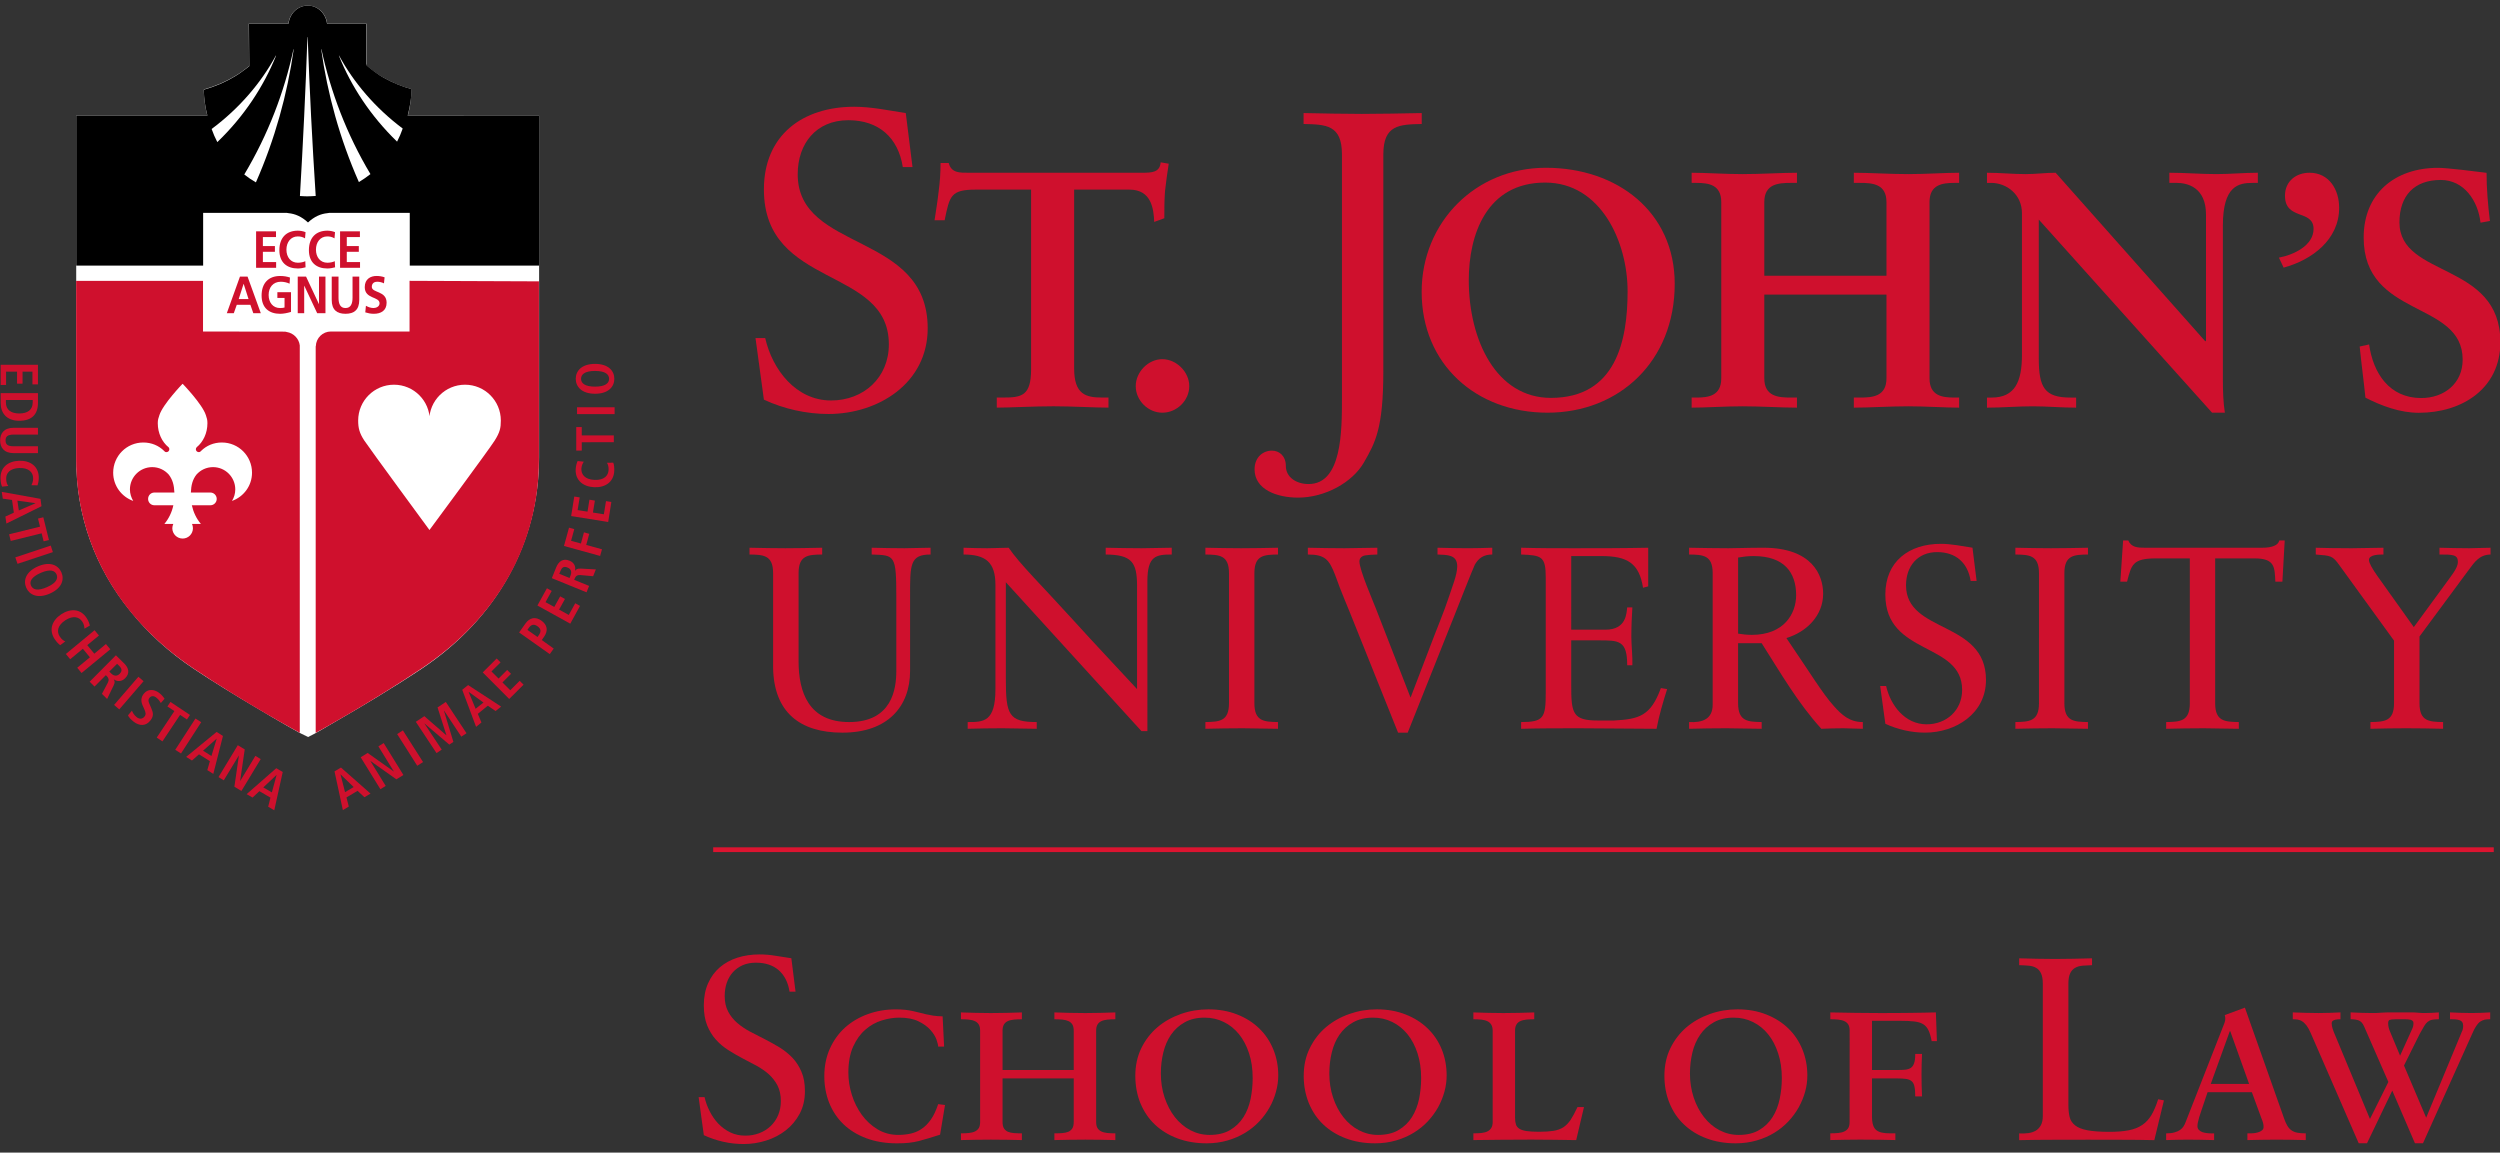 <?xml version="1.0" encoding="UTF-8" standalone="no"?>
<svg xmlns:rdf="http://www.w3.org/1999/02/22-rdf-syntax-ns#" xmlns="http://www.w3.org/2000/svg" height="161.4" width="350.08" version="1.1" xmlns:cc="http://creativecommons.org/ns#" xmlns:xlink="http://www.w3.org/1999/xlink" viewBox="0 0 280.068 129.121" xmlns:dc="http://purl.org/dc/elements/1.1/">
 <rect x="0" y="0" width="280.068" height="129.121" fill="#333333" stroke="none"/>
 <defs>
  <symbol id="c"></symbol>
  <symbol id="a"></symbol>
  <symbol id="f"></symbol>
  <symbol id="b"></symbol>
  <symbol id="e"></symbol>
  <symbol id="j"></symbol>
  <symbol id="i"></symbol>
  <symbol id="m"></symbol>
  <symbol id="n"></symbol>
  <symbol id="l"></symbol>
  <symbol id="h"></symbol>
  <symbol id="d"></symbol>
  <symbol id="g"></symbol>
  <symbol id="k"></symbol>
  <clipPath id="ac">
   <path d="m90 34.605h29v44.395h-29z"/>
  </clipPath>
  <clipPath id="r">
   <path d="m90 34.605h29v16.395h-29z"/>
  </clipPath>
  <clipPath>
   <path d="m86.324 56h2.676v2h-2.676z"/>
  </clipPath>
  <clipPath>
   <path d="m86.324 58h2.676v2h-2.676z"/>
  </clipPath>
  <clipPath>
   <path d="m86.324 60h2.676v2h-2.676z"/>
  </clipPath>
  <clipPath>
   <path d="m86.324 62h2.676v2h-2.676z"/>
  </clipPath>
  <clipPath>
   <path d="m86.324 63h2.676v3h-2.676z"/>
  </clipPath>
  <clipPath>
   <path d="m86.324 65h3.676v2h-3.676z"/>
  </clipPath>
  <clipPath id="o">
   <path d="m228 44h9.402v16h-9.4z"/>
  </clipPath>
  <clipPath id="ab">
   <path d="m128 91h7v12.395h-7z"/>
  </clipPath>
  <clipPath id="aa">
   <path d="m136 95h8v8.395h-8z"/>
  </clipPath>
  <clipPath id="z">
   <path d="m144 95h10v8.395h-10z"/>
  </clipPath>
  <clipPath id="y">
   <path d="m154 95h10v8.395h-10z"/>
  </clipPath>
  <clipPath id="x">
   <path d="m165 95h9v8.395h-9z"/>
  </clipPath>
  <clipPath id="w">
   <path d="m175 95h8v8.395h-8z"/>
  </clipPath>
  <clipPath id="v">
   <path d="m186 95h10v8.395h-10z"/>
  </clipPath>
  <clipPath id="u">
   <path d="m196 95h8v8.395h-8z"/>
  </clipPath>
  <clipPath id="t">
   <path d="m208 92h10v11.395h-10z"/>
  </clipPath>
  <clipPath id="s">
   <path d="m217 95h9v8.395h-9z"/>
  </clipPath>
  <clipPath id="q">
   <path d="m224 95h13v8.395h-13z"/>
  </clipPath>
  <clipPath id="p">
   <path d="m129 85h108.4v1h-108.4z"/>
  </clipPath>
 </defs>
 <g transform="translate(0 .619)">
  <g fill="#b50026">
   <g transform="translate(-94.684 35.398)">
    <use xlink:href="#c" height="792" width="612" y="442.73" x="174.275"/>
   </g>
   <g transform="translate(-94.684 35.398)">
    <use xlink:href="#c" height="792" width="612" y="442.73" x="200.444"/>
   </g>
   <g transform="translate(-94.684 35.398)">
    <use xlink:href="#c" height="792" width="612" y="442.73" x="228.923"/>
   </g>
   <g transform="translate(-94.684 35.398)">
    <use xlink:href="#c" height="792" width="612" y="442.73" x="253.437"/>
   </g>
   <g transform="translate(-94.684 35.398)">
    <use xlink:href="#c" height="792" width="612" y="442.73" x="309.307"/>
   </g>
   <g transform="translate(-94.684 35.398)">
    <use xlink:href="#c" height="792" width="612" y="442.73" x="335.475"/>
   </g>
   <g transform="translate(-94.684 35.398)">
    <use xlink:href="#c" height="792" width="612" y="442.73" x="363.954"/>
   </g>
   <g transform="translate(-94.684 35.398)">
    <use xlink:href="#c" height="792" width="612" y="442.73" x="413.321"/>
   </g>
   <g transform="translate(-94.684 35.398)">
    <use xlink:href="#c" height="792" width="612" y="442.73" x="465.927"/>
   </g>
   <g transform="translate(-94.684 35.398)">
    <use xlink:href="#c" height="792" width="612" y="442.73" x="537.153"/>
   </g>
   <g transform="translate(-94.684 35.398)">
    <use xlink:href="#c" height="792" width="612" y="457.726" x="131.305"/>
   </g>
   <g transform="translate(-94.684 35.398)">
    <use xlink:href="#c" height="792" width="612" y="457.726" x="153.731"/>
   </g>
   <g transform="translate(-94.684 35.398)">
    <use xlink:href="#c" height="792" width="612" y="457.726" x="178.245"/>
   </g>
   <g transform="translate(-94.684 35.398)">
    <use xlink:href="#c" height="792" width="612" y="457.726" x="230.853"/>
   </g>
   <g transform="translate(-94.684 35.398)">
    <use xlink:href="#c" height="792" width="612" y="457.726" x="245.153"/>
   </g>
   <g transform="translate(-94.684 35.398)">
    <use xlink:href="#c" height="792" width="612" y="457.726" x="267.58"/>
   </g>
   <g transform="translate(-94.684 35.398)">
    <use xlink:href="#c" height="792" width="612" y="457.726" x="292.372"/>
   </g>
   <g transform="translate(-94.684 35.398)">
    <use xlink:href="#c" height="792" width="612" y="457.726" x="317.573"/>
   </g>
   <g transform="translate(-94.684 35.398)">
    <use xlink:href="#c" height="792" width="612" y="457.726" x="360.875"/>
   </g>
   <g transform="translate(-94.684 35.398)">
    <use xlink:href="#c" height="792" width="612" y="457.726" x="389.354"/>
   </g>
   <g transform="translate(-94.684 35.398)">
    <use xlink:href="#c" height="792" width="612" y="457.726" x="438.721"/>
   </g>
   <g transform="translate(-94.684 35.398)">
    <use xlink:href="#c" height="792" width="612" y="457.726" x="491.327"/>
   </g>
   <g transform="translate(-94.684 35.398)">
    <use xlink:href="#c" height="792" width="612" y="457.726" x="520.689"/>
   </g>
   <g transform="translate(-94.684 35.398)">
    <use xlink:href="#c" height="792" width="612" y="472.723" x="179.135"/>
   </g>
   <g transform="translate(-94.684 35.398)">
    <use xlink:href="#c" height="792" width="612" y="472.723" x="196.013"/>
   </g>
   <g transform="translate(-94.684 35.398)">
    <use xlink:href="#c" height="792" width="612" y="472.723" x="212.402"/>
   </g>
   <g transform="translate(-94.684 35.398)">
    <use xlink:href="#c" height="792" width="612" y="472.723" x="239.945"/>
   </g>
  </g>
  <g>
   <g transform="translate(-94.684 35.398)">
    <use xlink:href="#a" height="792" width="612" y="491.298" x="137.027"/>
   </g>
   <g transform="translate(-94.684 35.398)">
    <use xlink:href="#a" height="792" width="612" y="491.298" x="154.815"/>
   </g>
   <g transform="translate(-94.684 35.398)">
    <use xlink:href="#a" height="792" width="612" y="491.298" x="191.628"/>
   </g>
   <g transform="translate(-94.684 35.398)">
    <use xlink:href="#a" height="792" width="612" y="491.298" x="204.464"/>
   </g>
   <g transform="translate(-94.684 35.398)">
    <use xlink:href="#a" height="792" width="612" y="491.298" x="232.695"/>
   </g>
   <g transform="translate(-94.684 35.398)">
    <use xlink:href="#a" height="792" width="612" y="491.298" x="249.337"/>
   </g>
   <g transform="translate(-94.684 35.398)">
    <use xlink:href="#a" height="792" width="612" y="491.298" x="309.664"/>
   </g>
   <g transform="translate(-94.684 35.398)">
    <use xlink:href="#a" height="792" width="612" y="491.298" x="324.769"/>
   </g>
   <g transform="translate(-94.684 35.398)">
    <use xlink:href="#a" height="792" width="612" y="491.298" x="343.118"/>
   </g>
   <g transform="translate(-94.684 35.398)">
    <use xlink:href="#a" height="792" width="612" y="491.298" x="364.872"/>
   </g>
   <g transform="translate(-94.684 35.398)">
    <use xlink:href="#a" height="792" width="612" y="491.298" x="403.947"/>
   </g>
   <g transform="translate(-94.684 35.398)">
    <use xlink:href="#a" height="792" width="612" y="491.298" x="461.248"/>
   </g>
   <g transform="translate(-94.684 35.398)">
    <use xlink:href="#a" height="792" width="612" y="491.298" x="500.895"/>
   </g>
   <g transform="translate(-94.684 35.398)">
    <use xlink:href="#a" height="792" width="612" y="491.298" x="514.866"/>
   </g>
   <g transform="translate(-94.684 35.398)">
    <use xlink:href="#a" height="792" width="612" y="503.568" x="127.972"/>
   </g>
   <g transform="translate(-94.684 35.398)">
    <use xlink:href="#a" height="792" width="612" y="503.568" x="146.322"/>
   </g>
   <g transform="translate(-94.684 35.398)">
    <use xlink:href="#a" height="792" width="612" y="503.568" x="182.897"/>
   </g>
   <g transform="translate(-94.684 35.398)">
    <use xlink:href="#a" height="792" width="612" y="503.568" x="220.887"/>
   </g>
   <g transform="translate(-94.684 35.398)">
    <use xlink:href="#a" height="792" width="612" y="503.568" x="281.603"/>
   </g>
   <g transform="translate(-94.684 35.398)">
    <use xlink:href="#a" height="792" width="612" y="503.568" x="296.708"/>
   </g>
  </g>
  <g fill="#b50026">
   <g transform="translate(-94.684 35.398)">
    <use xlink:href="#f" height="792" width="612" y="503.568" x="344.335"/>
   </g>
   <g transform="translate(-94.684 35.398)">
    <use xlink:href="#f" height="792" width="612" y="503.568" x="367.797"/>
   </g>
   <g transform="translate(-94.684 35.398)">
    <use xlink:href="#f" height="792" width="612" y="503.568" x="384.449"/>
   </g>
  </g>
  <g transform="translate(-94.684 35.398)">
   <use xlink:href="#a" height="792" width="612" y="503.568" x="450.401"/>
  </g>
  <g fill="#b50026">
   <g transform="translate(-94.684 35.398)">
    <use xlink:href="#f" height="792" width="612" y="503.568" x="509.607"/>
   </g>
   <g transform="translate(-94.684 35.398)">
    <use xlink:href="#f" height="792" width="612" y="503.568" x="533.069"/>
   </g>
   <g transform="translate(-94.684 35.398)">
    <use xlink:href="#f" height="792" width="612" y="503.568" x="549.721"/>
   </g>
  </g>
  <g>
   <g transform="translate(-94.684 35.398)">
    <use xlink:href="#a" height="792" width="612" y="503.568" x="577.4"/>
   </g>
   <g transform="translate(-94.684 35.398)">
    <use xlink:href="#a" height="792" width="612" y="521.598" x="130.061"/>
   </g>
   <g transform="translate(-94.684 35.398)">
    <use xlink:href="#a" height="792" width="612" y="521.598" x="182.833"/>
   </g>
   <g transform="translate(-94.684 35.398)">
    <use xlink:href="#a" height="792" width="612" y="521.598" x="194.533"/>
   </g>
   <g transform="translate(-94.684 35.398)">
    <use xlink:href="#a" height="792" width="612" y="521.598" x="212.883"/>
   </g>
   <g transform="translate(-94.684 35.398)">
    <use xlink:href="#a" height="792" width="612" y="521.598" x="274.561"/>
   </g>
   <g transform="translate(-94.684 35.398)">
    <use xlink:href="#a" height="792" width="612" y="521.598" x="294.608"/>
   </g>
   <g transform="translate(-94.684 35.398)">
    <use xlink:href="#a" height="792" width="612" y="521.598" x="320.169"/>
   </g>
   <g transform="translate(-94.684 35.398)">
    <use xlink:href="#a" height="792" width="612" y="521.598" x="353.913"/>
   </g>
   <g transform="translate(-94.684 35.398)">
    <use xlink:href="#a" height="792" width="612" y="521.598" x="374.532"/>
   </g>
   <g transform="translate(-94.684 35.398)">
    <use xlink:href="#a" height="792" width="612" y="521.598" x="387.367"/>
   </g>
   <g transform="translate(-94.684 35.398)">
    <use xlink:href="#a" height="792" width="612" y="521.598" x="405.717"/>
   </g>
   <g transform="translate(-94.684 35.398)">
    <use xlink:href="#a" height="792" width="612" y="521.598" x="453.134"/>
   </g>
   <g transform="translate(-94.684 35.398)">
    <use xlink:href="#a" height="792" width="612" y="521.598" x="474.715"/>
   </g>
   <g transform="translate(-94.684 35.398)">
    <use xlink:href="#a" height="792" width="612" y="521.598" x="513.228"/>
   </g>
   <g transform="translate(-94.684 35.398)">
    <use xlink:href="#a" height="792" width="612" y="521.598" x="528.333"/>
   </g>
   <g transform="translate(-94.684 35.398)">
    <use xlink:href="#a" height="792" width="612" y="521.598" x="547.645"/>
   </g>
   <g transform="translate(-94.684 35.398)">
    <use xlink:href="#a" height="792" width="612" y="533.868" x="156.712"/>
   </g>
   <g transform="translate(-94.684 35.398)">
    <use xlink:href="#a" height="792" width="612" y="533.868" x="219.28"/>
   </g>
   <g transform="translate(-94.684 35.398)">
    <use xlink:href="#a" height="792" width="612" y="533.868" x="257.62"/>
   </g>
   <g transform="translate(-94.684 35.398)">
    <use xlink:href="#a" height="792" width="612" y="533.868" x="305.624"/>
   </g>
   <g transform="translate(-94.684 35.398)">
    <use xlink:href="#a" height="792" width="612" y="533.868" x="337.147"/>
   </g>
   <g transform="translate(-94.684 35.398)">
    <use xlink:href="#a" height="792" width="612" y="533.868" x="384.017"/>
   </g>
   <g transform="translate(-94.684 35.398)">
    <use xlink:href="#a" height="792" width="612" y="533.868" x="404.179"/>
   </g>
   <g transform="translate(-94.684 35.398)">
    <use xlink:href="#a" height="792" width="612" y="533.868" x="419.234"/>
   </g>
   <g transform="translate(-94.684 35.398)">
    <use xlink:href="#a" height="792" width="612" y="533.868" x="434.85"/>
   </g>
   <g transform="translate(-94.684 35.398)">
    <use xlink:href="#a" height="792" width="612" y="533.868" x="462.397"/>
   </g>
   <g transform="translate(-94.684 35.398)">
    <use xlink:href="#a" height="792" width="612" y="533.868" x="475.744"/>
   </g>
   <g transform="translate(-94.684 35.398)">
    <use xlink:href="#a" height="792" width="612" y="533.868" x="510.669"/>
   </g>
   <g transform="translate(-94.684 35.398)">
    <use xlink:href="#a" height="792" width="612" y="533.868" x="536.518"/>
   </g>
   <g transform="translate(-94.684 35.398)">
    <use xlink:href="#a" height="792" width="612" y="546.138" x="177.15"/>
   </g>
   <g transform="translate(-94.684 35.398)">
    <use xlink:href="#a" height="792" width="612" y="546.138" x="197.94"/>
   </g>
   <g transform="translate(-94.684 35.398)">
    <use xlink:href="#a" height="792" width="612" y="546.138" x="210.775"/>
   </g>
   <g transform="translate(-94.684 35.398)">
    <use xlink:href="#a" height="792" width="612" y="546.138" x="246.788"/>
   </g>
   <g transform="translate(-94.684 35.398)">
    <use xlink:href="#a" height="792" width="612" y="546.138" x="270.641"/>
   </g>
   <g transform="translate(-94.684 35.398)">
    <use xlink:href="#a" height="792" width="612" y="546.138" x="317.499"/>
   </g>
   <g transform="translate(-94.684 35.398)">
    <use xlink:href="#a" height="792" width="612" y="546.138" x="366.348"/>
   </g>
   <g transform="translate(-94.684 35.398)">
    <use xlink:href="#a" height="792" width="612" y="546.138" x="404.339"/>
   </g>
   <g transform="translate(-94.684 35.398)">
    <use xlink:href="#a" height="792" width="612" y="546.138" x="467.726"/>
   </g>
  </g>
  <g transform="matrix(1.854 0 0 1.854 -160.03 -64.151)" clip-path="url(#ac)">
   <path d="m110.96 41.254c0.133-0.512 0.211-1.043 0.219-1.598-0.594-0.16-1.148-0.391-1.652-0.676-0.312-0.141-1-0.676-1.074-0.766v-2.519h-2.367c-0.074-0.613-0.566-1.09-1.164-1.09h-0.008-0.008c-0.598 0-1.09 0.477-1.164 1.09h-2.375v0.004h-0.016l0.016 2.566c-0.062 0.047-0.398 0.309-0.578 0.43-0.031 0.02-0.234 0.152-0.27 0.168-0.566 0.344-1.199 0.617-1.879 0.805v0.016c-0.004 0-0.008 0-0.012 0.004 0.012 0.539 0.09 1.062 0.215 1.566h-7.922v20.648 0.02 0.082c0 3.43 1.137 6.562 3.266 9.18 1.047 1.312 2.336 2.496 3.852 3.504 1.219 0.812 2.519 1.605 3.656 2.277 1.594 0.957 2.742 1.594 2.742 1.594l0.5 0.242 0.461-0.242s0.492-0.277 1.27-0.738c1.371-0.789 3.34-1.957 5.106-3.133 4.602-3.062 7.117-7.684 7.117-12.785v-20.648" fill="#fff"/>
  </g>
  <g fill="#cf102d">
   <path d="m32.137 36.576c-0.029-0.014-0.196-0.043-0.196-0.043-0.022 0-9.197-0.014-9.197-0.014v-5.677h-14.215v19.95c0 9.486 4.678 17.821 13.194 23.513 5.873 3.932 11.861 7.169 11.861 7.169v-43.398c-0.087-0.76-0.702-1.383-1.448-1.499"/>
   <path d="m45.881 30.841v5.677h-8.813c-0.92 0-1.658 0.731-1.687 1.644 0 0.007-0.007 0.007-0.015 0.007v43.311s6.083-3.338 11.832-7.191c8.523-5.692 13.179-13.947 13.179-23.44v-19.95"/>
  </g>
  <g fill="#fff">
   <path d="m48.083 46.49c0-2.216 1.796-4.012 4.012-4.012 2.216 0 4.012 1.796 4.012 4.012 0 0.833-0.101 1.311-0.688 2.245-0.579 0.934-7.307 10.022-7.307 10.022s-6.749-9.182-7.299-10.022c-0.55-0.833-0.688-1.412-0.688-2.245 0-2.216 1.796-4.012 4.012-4.012 2.216 0 4.012 1.796 4.012 4.012"/>
   <path d="m24.86 48.952c-0.927 0-1.731 0.348-2.339 0.949-0.029 0.036-0.058 0.065-0.094 0.087-0.007 0.007-0.015 0.007-0.022 0.014-0.043 0.022-0.087 0.029-0.138 0.029-0.181 0-0.326-0.145-0.326-0.319 0-0.094 0.036-0.174 0.094-0.224v-0.007c0.724-0.587 1.202-1.571 1.202-2.687 0-0.398-0.058-0.55-0.174-0.905-0.391-1.231-2.592-3.505-2.592-3.505s-0.007 0.007-0.015 0.007c-0.007 0-0.015-0.007-0.015-0.007s-2.194 2.274-2.585 3.505c-0.116 0.355-0.181 0.507-0.181 0.905 0 1.115 0.478 2.1 1.202 2.687h0.007c0.058 0.058 0.087 0.138 0.087 0.232 0 0.174-0.145 0.319-0.326 0.319-0.043 0-0.094-0.007-0.138-0.029-0.007-0.007-0.007-0.007-0.015-0.014-0.043-0.022-0.072-0.051-0.101-0.087-0.608-0.601-1.412-0.949-2.339-0.949-1.868 0-3.374 1.513-3.374 3.382 0 1.463 0.941 2.701 2.245 3.164-0.224-0.377-0.369-0.818-0.369-1.289 0-1.376 1.115-2.498 2.498-2.498 0.739 0 1.398 0.326 1.854 0.84 0.442 0.572 0.594 1.188 0.63 2.006h-2.245c-0.391 0-0.702 0.319-0.702 0.717 0 0.391 0.311 0.71 0.702 0.71h2.129c-0.166 0.782-0.514 1.499-1.007 2.093h0.999c-0.065 0.152-0.109 0.311-0.109 0.478 0 0.637 0.521 1.159 1.159 1.159 0.637 0 1.151-0.521 1.151-1.159 0-0.167-0.036-0.326-0.101-0.478h0.992c-0.5-0.594-0.84-1.311-1.014-2.093h2.078c0.391 0 0.71-0.319 0.71-0.71 0-0.398-0.319-0.717-0.71-0.717h-2.187c0.036-0.818 0.181-1.434 0.623-2.006 0.456-0.514 1.115-0.84 1.861-0.84 1.376 0 2.491 1.122 2.491 2.498 0 0.471-0.138 0.912-0.369 1.289 1.311-0.463 2.245-1.702 2.245-3.164 0-1.868-1.506-3.382-3.374-3.382"/>
  </g>
  <g clip-path="url(#r)" transform="matrix(1.854 0 0 1.854 -160.03 -64.151)">
   <path d="m110.95 41.254c0.129-0.512 0.23-1.043 0.238-1.598-0.59-0.164-1.148-0.391-1.652-0.676-0.309-0.145-0.996-0.68-1.07-0.77l-0.027-0.098v-2.414h-2.363c-0.074-0.617-0.562-1.094-1.16-1.094-0.602 0-1.094 0.477-1.164 1.094h-2.391l0.016 2.57s-0.395 0.309-0.59 0.438c-0.035 0.023-0.234 0.156-0.27 0.172-0.575 0.349-1.208 0.622-1.887 0.81 0.012 0.551 0.09 1.055 0.219 1.566h-7.926v9.062h7.668v-3.188h5.043l0.121 0.02c0.391 0.039 0.781 0.199 1.172 0.562 0.387-0.363 0.777-0.523 1.168-0.562l0.125-0.02h4.856v3.188h7.816v-9.062"/>
  </g>
  <g fill="#fff">
   <path d="m34.44 3.541c-0.203 5.931-0.492 11.869-0.84 17.799 0.268 0.014 0.529 0.036 0.804 0.036 0.319 0 0.644-0.022 0.963-0.043-0.384-5.931-0.688-11.861-0.898-17.792"/>
   <path d="m32.876 4.902c-1.028 4.794-2.839 9.551-5.511 14.027 0.413 0.326 0.847 0.623 1.303 0.883 2.136-4.845 3.519-9.877 4.236-14.91h-0.029"/>
   <path d="m30.899 5.612c-1.644 3.034-4.062 5.887-7.191 8.219 0.181 0.507 0.391 0.999 0.637 1.47 2.998-2.882 5.185-6.22 6.582-9.682-0.015 0-0.022-0.007-0.029-0.007"/>
   <path d="m37.988 5.612c-0.007 0-0.015 0.007-0.022 0.007 1.376 3.44 3.555 6.756 6.517 9.631 0.246-0.471 0.456-0.963 0.63-1.47-3.099-2.325-5.489-5.156-7.125-8.168"/>
   <path d="m35.982 4.902c0.71 5.018 2.086 10.037 4.222 14.874 0.449-0.268 0.883-0.565 1.296-0.891-2.665-4.461-4.461-9.204-5.489-13.983h-0.029"/>
  </g>
  <path d="m27.358 18.943c0-0.007 0.007-0.007 0.007-0.014-0.043-0.029-0.08-0.058-0.116-0.087 0.036 0.029 0.072 0.065 0.109 0.101" fill="#020f19"/>
  <path d="m24.346 15.308c0.007 0.014 0.015 0.022 0.015 0.029 0-0.007-0.007-0.022-0.015-0.036v0.007" fill="#020f19"/>
  <g fill="#cf102d">
   <path d="m88.609 56.309v1.184h-0.332v-0.77h-0.598v0.727h-0.332v-0.727h-0.664v0.805h-0.328v-1.219" transform="matrix(1.854 0 0 1.854 -160.03 -64.151)"/>
   <path d="m86.672 58.438v0.141c0 0.461 0.316 0.672 0.809 0.672 0.496 0 0.812-0.211 0.812-0.672v-0.141zm1.938-0.414v0.59c0 0.703-0.383 1.078-1.129 1.078-0.758 0-1.125-0.453-1.125-1.078v-0.59" transform="matrix(1.854 0 0 1.854 -160.03 -64.151)"/>
   <path d="m88.609 60.527h-1.461c-0.375 0-0.496 0.117-0.496 0.355s0.121 0.352 0.496 0.352h1.461v0.414h-1.461c-0.594 0-0.824-0.344-0.824-0.766 0-0.426 0.23-0.766 0.824-0.766h1.461" transform="matrix(1.854 0 0 1.854 -160.03 -64.151)"/>
   <path d="m86.445 63.672c-0.051-0.082-0.094-0.285-0.098-0.484-0.023-0.684 0.461-1.055 1.121-1.078 0.656-0.023 1.168 0.312 1.191 0.98 0.008 0.23-0.047 0.418-0.074 0.504l-0.371-0.008c0.039-0.086 0.113-0.223 0.105-0.434-0.012-0.34-0.254-0.625-0.84-0.605-0.582 0.023-0.805 0.324-0.789 0.664 0.004 0.203 0.059 0.332 0.129 0.422" transform="matrix(1.854 0 0 1.854 -160.03 -64.151)"/>
   <path d="m87.453 65.113 1-0.434v-0.008l-1.086-0.152zm-0.301 0.129-0.109-0.766-0.559-0.078-0.062-0.41 2.34 0.422 0.062 0.445-2.121 1.047-0.062-0.422" transform="matrix(1.854 0 0 1.854 -160.03 -64.151)"/>
   <path d="m88.734 66.09-0.121-0.488 0.32-0.078 0.34 1.375-0.32 0.078-0.121-0.484-1.867 0.461-0.098-0.402" transform="matrix(1.854 0 0 1.854 -160.03 -64.151)"/>
   <path d="m5.684 60.502 0.239 0.731-3.961 1.311-0.246-0.724"/>
   <path d="m3.476 64.984c0.196 0.449 0.731 0.637 1.781 0.174 1.057-0.456 1.274-0.978 1.079-1.427-0.196-0.442-0.724-0.63-1.774-0.174-1.057 0.463-1.282 0.985-1.086 1.427zm3.403-1.484c0.348 0.797 0.072 1.781-1.303 2.382-1.376 0.601-2.288 0.13-2.636-0.659-0.348-0.797-0.072-1.781 1.303-2.39 1.376-0.601 2.288-0.13 2.636 0.666"/>
   <path d="m6.749 71.654c-0.152-0.087-0.413-0.355-0.623-0.673-0.695-1.057-0.282-2.115 0.739-2.788 1.014-0.666 2.151-0.637 2.831 0.406 0.239 0.355 0.333 0.702 0.369 0.862l-0.601 0.348c-0.015-0.174-0.029-0.456-0.239-0.782-0.355-0.529-1.014-0.746-1.919-0.152-0.898 0.601-0.963 1.289-0.608 1.818 0.203 0.311 0.413 0.463 0.616 0.543"/>
   <path d="m10.594 69.981 0.492 0.594-1.311 1.079 0.789 0.956 1.303-1.079 0.492 0.587-3.222 2.658-0.485-0.587 1.419-1.173-0.789-0.956-1.419 1.173-0.485-0.587"/>
   <path d="m12.47 74.84c0.29 0.282 0.63 0.326 0.934 0.029 0.333-0.34 0.239-0.608-0.065-0.905l-0.224-0.217-0.869 0.869zm0.514-2.049 0.927 0.912c0.529 0.521 0.652 1.115 0.109 1.658-0.384 0.391-0.883 0.406-1.26 0.13l-0.015 0.014c0.094 0.123 0.167 0.297-0.015 0.666l-0.731 1.514-0.579-0.572 0.659-1.253c0.159-0.311 0.094-0.521-0.101-0.724l-0.123-0.116-1.267 1.274-0.543-0.543"/>
   <path d="m15.504 75.195 0.579 0.5-2.723 3.157-0.579-0.5"/>
   <path d="m14.78 78.996c0.065 0.167 0.224 0.492 0.55 0.739 0.268 0.21 0.616 0.239 0.869-0.094 0.181-0.239 0.123-0.449-0.043-0.833l-0.181-0.406c-0.188-0.434-0.21-0.862 0.123-1.289 0.449-0.594 1.173-0.529 1.731-0.109 0.355 0.268 0.529 0.55 0.608 0.652l-0.42 0.485c-0.101-0.167-0.232-0.398-0.514-0.616-0.304-0.232-0.587-0.188-0.76 0.036-0.188 0.253-0.094 0.471 0.015 0.717l0.203 0.471c0.224 0.521 0.253 0.869-0.101 1.332-0.514 0.681-1.246 0.637-1.875 0.159-0.333-0.261-0.558-0.5-0.644-0.724"/>
   <path d="m19.537 79.04-0.782-0.514 0.34-0.507 2.187 1.456-0.34 0.507-0.768-0.514-1.977 2.969-0.637-0.427"/>
   <path d="m21.898 79.873 0.644 0.413-2.267 3.505-0.644-0.413"/>
   <path d="m23.687 84.073 0.587-1.933-0.007-0.007-1.521 1.347zm-0.174 0.579-1.217-0.768-0.789 0.695-0.652-0.406 3.411-2.795 0.71 0.449-1.079 4.251-0.673-0.42"/>
   <path d="m26.641 82.863 0.775 0.471-0.514 3.527h0.015l1.694-2.802 0.594 0.362-2.158 3.57-0.789-0.478 0.507-3.498h-0.007l-1.687 2.781-0.594-0.362"/>
   <path d="m30.457 88.149 0.529-1.948-0.007-0.007-1.484 1.398zm-0.159 0.587-1.238-0.724-0.768 0.717-0.659-0.384 3.317-2.904 0.724 0.427-0.949 4.287-0.681-0.398"/>
   <path d="m39.618 87.548-1.463-1.412-0.007 0.007 0.507 1.984zm0.442 0.427-1.246 0.739 0.261 1.021-0.666 0.398-0.934-4.338 0.724-0.427 3.309 2.918-0.681 0.406"/>
   <path d="m40.407 84.217 0.782-0.485 2.925 2.078 0.007-0.007-1.731-2.81 0.594-0.369 2.209 3.577-0.789 0.485-2.904-2.057-0.007 0.007 1.716 2.788-0.594 0.369"/>
   <path d="m44.491 81.618 0.644-0.413 2.259 3.548-0.652 0.413"/>
   <path d="m49.748 78.989-0.015 0.007 1.057 3.498-0.456 0.304-2.773-2.361h-0.015l1.941 2.925-0.587 0.384-2.317-3.505 0.956-0.63 2.455 2.136 0.015-0.007-0.992-3.107 0.927-0.616 2.317 3.505-0.579 0.384"/>
   <path d="m54.158 78.084-1.651-1.195-0.007 0.007 0.782 1.89zm0.492 0.355-1.122 0.912 0.406 0.97-0.601 0.485-1.55-4.149 0.659-0.529 3.7 2.411-0.623 0.5"/>
   <path d="m54.079 74.709 1.564-1.557 0.434 0.434-1.021 1.014 0.797 0.797 0.963-0.963 0.434 0.434-0.963 0.963 0.876 0.876 1.057-1.057 0.434 0.434-1.608 1.6"/>
   <path d="m60.379 70.509c0.275-0.398 0.21-0.702-0.166-0.97-0.377-0.261-0.681-0.224-0.963 0.167l-0.166 0.239 1.13 0.797zm-2.223-0.275 0.695-0.985c0.5-0.71 1.159-0.797 1.803-0.34 0.652 0.463 0.789 1.115 0.29 1.818l-0.253 0.355 1.34 0.956-0.442 0.623"/>
   <path d="m60.205 67.215 1.065-1.933 0.536 0.297-0.695 1.26 0.985 0.536 0.659-1.188 0.536 0.297-0.659 1.188 1.086 0.601 0.724-1.311 0.536 0.297-1.093 1.991"/>
   <path d="m63.92 63.84c0.152-0.384 0.065-0.717-0.333-0.876-0.442-0.188-0.652 0-0.811 0.406l-0.123 0.29 1.151 0.471zm-2.1 0.311 0.492-1.217c0.282-0.688 0.782-1.036 1.499-0.739 0.507 0.203 0.717 0.659 0.608 1.122l0.015 0.007c0.08-0.138 0.217-0.268 0.63-0.246l1.687 0.094-0.304 0.76-1.427-0.13c-0.348-0.029-0.521 0.116-0.63 0.377l-0.065 0.159 1.673 0.681-0.29 0.717"/>
   <path d="m63.181 60.545 0.565-2.049 0.587 0.159-0.355 1.311 1.101 0.304 0.34-1.253 0.594 0.167-0.34 1.246 1.767 0.485-0.21 0.746"/>
   <path d="m63.985 57.192 0.348-2.187 0.608 0.101-0.232 1.419 1.108 0.174 0.217-1.34 0.608 0.101-0.217 1.34 1.224 0.196 0.239-1.477 0.601 0.094-0.355 2.245"/>
   <path d="m68.699 51.211c0.08 0.159 0.13 0.536 0.116 0.92-0.065 1.274-1.028 1.883-2.252 1.832-1.224-0.058-2.129-0.76-2.071-2.006 0.022-0.427 0.145-0.775 0.217-0.927l0.688 0.072c-0.087 0.152-0.246 0.391-0.268 0.789-0.022 0.637 0.384 1.202 1.47 1.253 1.093 0.043 1.55-0.478 1.579-1.115 0.015-0.377-0.065-0.623-0.181-0.804"/>
   <path d="m65.172 48.923v0.941h-0.616v-2.643h0.616v0.934h3.592v0.768"/>
   <path d="m64.644 45.773h4.207v-0.768h-4.207z"/>
   <path d="m68.236 41.819c0-0.492-0.42-0.883-1.571-0.883-1.159 0-1.571 0.391-1.571 0.883 0 0.485 0.413 0.876 1.571 0.876 1.151 0 1.571-0.391 1.571-0.876zm-3.737 0c0-0.876 0.652-1.673 2.165-1.673 1.513 0 2.158 0.797 2.158 1.673 0 0.869-0.644 1.673-2.158 1.673-1.514 0-2.165-0.804-2.165-1.673"/>
  </g>
  <g fill="#cf102d">
   <path d="m28.69 25.294h2.23v0.644h-1.47v1.007h1.347v0.644h-1.347v1.151h1.484v0.644h-2.245"/>
   <path d="m34.23 29.328c-0.275 0.072-0.572 0.13-0.862 0.13-1.217 0-2.071-0.666-2.071-2.049 0-1.405 0.789-2.187 2.071-2.187 0.253 0 0.579 0.051 0.862 0.167l-0.058 0.695c-0.29-0.174-0.543-0.217-0.818-0.217-0.775 0-1.267 0.644-1.267 1.484 0 0.833 0.478 1.463 1.282 1.463 0.304 0 0.652-0.072 0.833-0.174"/>
   <path d="m37.539 29.328c-0.275 0.072-0.579 0.13-0.862 0.13-1.224 0-2.071-0.666-2.071-2.049 0-1.405 0.789-2.187 2.071-2.187 0.246 0 0.579 0.051 0.854 0.167l-0.058 0.695c-0.282-0.174-0.543-0.217-0.811-0.217-0.782 0-1.267 0.644-1.267 1.484 0 0.833 0.478 1.463 1.282 1.463 0.297 0 0.644-0.072 0.826-0.174"/>
   <path d="m38.097 25.294h2.223v0.644h-1.47v1.007h1.347v0.644h-1.347v1.151h1.484v0.644h-2.238"/>
   <path d="m27.3 31.189h-0.015l-0.543 1.694h1.101zm-0.42-0.818h0.854l1.484 4.099h-0.84l-0.326-0.941h-1.528l-0.333 0.941h-0.782"/>
   <path d="m32.441 31.16c-0.297-0.145-0.673-0.217-0.978-0.217-0.883 0-1.369 0.644-1.369 1.484 0 0.833 0.478 1.463 1.282 1.463 0.203 0 0.369-0.022 0.5-0.058v-1.072h-0.804v-0.644h1.528v2.209c-0.398 0.116-0.818 0.21-1.224 0.21-1.224 0-2.071-0.659-2.071-2.042 0-1.405 0.789-2.194 2.071-2.194 0.442 0 0.782 0.065 1.108 0.174"/>
   <path d="m33.354 30.37h0.934l1.434 3.063h0.015v-3.063h0.724v4.099h-0.927l-1.441-3.07h-0.015v3.07h-0.724"/>
   <path d="m37.163 30.37h0.76v2.361c0 0.702 0.203 1.159 0.782 1.159s0.789-0.456 0.789-1.159v-2.361h0.753v2.614c0 1.101-0.572 1.55-1.542 1.55-0.97 0-1.542-0.449-1.542-1.55"/>
   <path d="m43.014 31.123c-0.232-0.116-0.5-0.181-0.768-0.181-0.253 0-0.594 0.123-0.594 0.572 0 0.71 1.658 0.413 1.658 1.781 0 0.898-0.659 1.238-1.419 1.238-0.413 0-0.594-0.058-0.97-0.159l0.072-0.739c0.261 0.152 0.558 0.253 0.854 0.253 0.29 0 0.673-0.159 0.673-0.529 0-0.782-1.658-0.456-1.658-1.81 0-0.92 0.659-1.253 1.318-1.253 0.326 0 0.63 0.051 0.905 0.152"/>
  </g>
  <g fill="#cf102d">
   <path d="m104.25 61.501c-2.325 0-2.296 1.13-2.296 4.678v8.364c0 3.954-2.469 6.915-7.582 6.915-4.801 0-7.676-2.325-7.763-7.263v-10.609c0-2.028-1.101-2.064-2.643-2.086v-0.76c1.369 0.029 2.708 0.058 4.012 0.058 1.332 0 2.672-0.029 4.128-0.058v0.76c-1.542 0.022-2.643 0.058-2.643 2.086v9.877c0 3.461 1.13 6.807 5.663 6.807 4.823 0 5.286-3.722 5.286-5.728v-8.277c0-4.765-0.174-4.678-2.759-4.765v-0.76c1.224 0.029 2.44 0.058 3.664 0.058 0.985 0 1.941-0.058 2.933-0.058"/>
   <path d="m128.54 81.285h-0.666l-15.192-16.677v10.833c0 4.012 0.319 4.83 3.461 4.83v0.753c-1.282 0-2.592-0.058-3.867-0.058-1.282 0-2.592 0.022-3.867 0.058v-0.753c1.774 0 3.107 0 3.107-3.693v-11.68c0-2.506-1.072-3.396-3.57-3.396v-0.76c0.898 0.029 1.774 0.058 2.672 0.058 0.782 0 1.6-0.058 2.382-0.058 1.188 1.774 3.889 4.417 7.205 8.081 2.469 2.73 5.199 5.605 7.176 7.755v-11.564c0-2.672-0.616-3.49-3.512-3.512v-0.76c1.332 0.029 2.694 0.058 4.033 0.058 1.137 0 2.238-0.058 3.367-0.058v0.76c-1.767 0-2.73 0.145-2.73 2.991"/>
   <path d="m137.68 63.587c0-2.028-1.101-2.064-2.643-2.086v-0.76c1.361 0.029 2.701 0.058 4.012 0.058 1.332 0 2.672-0.029 4.12-0.058v0.76c-1.542 0.022-2.643 0.058-2.643 2.086v14.584c0 2.035 1.101 2.071 2.643 2.1v0.753c-1.39 0-2.643-0.058-3.925-0.058-1.39 0-2.759 0.022-4.207 0.058v-0.753c1.542-0.029 2.643-0.065 2.643-2.1"/>
   <path d="m151.8 69.43c-0.724-1.861-1.571-3.744-2.23-5.641-0.673-1.738-1.144-2.288-3.056-2.288v-0.76c1.361 0.029 2.73 0.058 4.099 0.058 1.217 0 2.469-0.058 3.686-0.058v0.76c-0.434 0.022-0.84 0.022-1.246 0.087-0.406 0.022-0.76 0.253-0.76 0.688 0 0.97 1.542 4.482 1.861 5.322l3.867 9.935 2.201-5.75c0.702-1.89 1.513-3.751 2.129-5.634 0.29-0.927 0.898-2.361 0.898-3.317 0-1.361-1.166-1.274-2.209-1.332v-0.76c1.13 0.029 2.296 0.058 3.432 0.058 0.898 0 1.803-0.029 2.701-0.058v0.76c-0.992 0-1.542 0.434-1.948 1.13-0.174 0.326-2.151 5.344-2.209 5.496l-5.315 13.331h-1.079"/>
   <path d="m176.02 69.923h3.831c2.353 0 2.353-1.832 2.44-2.498h0.579c-0.051 0.637-0.116 2.209-0.116 3.259 0 0.92 0.152 2.288 0.116 3.222h-0.579c0-2.788-0.927-2.788-3.172-2.788h-3.099v4.939c0 3.222 0.116 4.041 2.991 4.041h1.796c2.846-0.152 4.128-0.529 5.257-3.635l0.702 0.116c-0.463 1.448-0.898 2.933-1.188 4.446-2.904 0-5.815-0.058-8.719-0.058-2.158 0-4.301 0-6.452 0.058v-0.753c2.527 0 2.759-0.471 2.759-3.288v-12.904c0-2.375-0.463-2.491-2.759-2.578v-0.76c1.948 0.058 3.925 0.058 5.873 0.058 2.788 0 5.547 0 8.364-0.058v4.33l-0.579 0.152c-0.434-2.737-1.745-3.548-4.649-3.548h-3.396"/>
   <path d="m196.46 61.675c-0.731 0-1.224 0.08-1.745 0.167v8.523c0.434 0.08 1.05 0.138 1.542 0.138 3.577 0 4.96-2.346 4.96-4.446 0-2.527-1.325-4.381-4.758-4.381m-1.745 9.761v6.734c0 2.035 1.108 2.071 2.643 2.1v0.753c-1.39 0-2.643-0.058-3.918-0.058-1.398 0-2.766 0.022-4.215 0.058v-0.753c1.448 0.08 2.643-0.297 2.643-1.948v-14.736c0-2.028-1.101-2.064-2.643-2.086v-0.76c1.593 0.029 2.991 0.058 4.41 0.058 1.021 0 2.042-0.058 3.903-0.058 5.489 0 6.705 3.085 6.705 5.149 0 2.462-1.861 4.294-4.12 4.968 2.636 3.86 4.033 6.191 5.286 7.582 0.927 1.05 1.796 1.832 3.28 1.832v0.753c-0.724 0-1.448-0.058-2.18-0.058-0.811 0-1.658 0.022-2.469 0.058-2.643-2.904-4.591-6.307-6.684-9.588"/>
   <path d="m210.63 76.23h0.666c0.492 2.18 2.122 4.294 4.533 4.294 2.23 0 3.983-1.564 3.983-3.86 0-5.402-8.603-3.809-8.603-10.667 0-3.744 2.672-5.692 6.22-5.692 1.188 0 2.382 0.261 3.541 0.434l0.463 3.722h-0.666c-0.319-2.035-1.658-3.23-3.751-3.23-2.209 0-3.49 1.6-3.49 3.722 0 5.409 8.958 3.918 8.958 10.601 0 3.78-3.403 5.902-6.829 5.902-1.513 0-3.078-0.355-4.446-0.992"/>
   <path d="m228.42 63.587c0-2.028-1.108-2.064-2.643-2.086v-0.76c1.361 0.029 2.694 0.058 4.005 0.058 1.34 0 2.672-0.029 4.128-0.058v0.76c-1.542 0.022-2.643 0.058-2.643 2.086v14.584c0 2.035 1.101 2.071 2.643 2.1v0.753c-1.39 0-2.643-0.058-3.925-0.058-1.398 0-2.759 0.022-4.207 0.058v-0.753c1.535-0.029 2.643-0.065 2.643-2.1"/>
   <path d="m255.69 64.543h-0.789c-0.087-1.564 0-2.607-2.317-2.607h-4.425v16.235c0 2.035 1.108 2.071 2.65 2.1v0.753c-1.398 0-2.65-0.058-3.925-0.058-1.39 0-2.759 0.022-4.215 0.058v-0.753c1.542-0.029 2.65-0.065 2.65-2.1v-16.235h-3.809c-2.614 0-2.73 0.731-3.222 2.607h-0.753l0.311-4.613h0.587c0.319 0.789 1.101 0.811 1.825 0.811h13.194c1.043 0 1.774-0.261 1.89-0.811h0.608"/>
   <path d="m271.05 78.171c0 2.035 1.101 2.071 2.643 2.1v0.753c-1.456-0.036-2.795-0.058-4.128-0.058-1.303 0-2.643 0.022-4.012 0.058v-0.753c1.542-0.029 2.643-0.065 2.643-2.1v-7.024l-6.068-8.371c-0.84-1.188-0.992-1.13-2.701-1.274v-0.76c0.55 0.029 2.701 0.058 4.034 0.058 1.195 0 2.353-0.058 3.548-0.058v0.76c-0.463 0-1.622 0-1.622 0.608 0 0.348 0.398 1.014 0.949 1.803l4.077 5.721 3.802-5.199c0.348-0.492 1.137-1.427 1.137-2.093 0-0.84-0.579-0.84-2.064-0.84v-0.76c1.101 0.029 2.23 0.058 3.338 0.058 0.782 0 1.571-0.058 2.382-0.058v0.76c-1.217 0.022-1.774 0.811-2.411 1.68l-5.547 7.502"/>
   <path d="m84.637 37.25h1.086c0.804 3.548 3.454 6.995 7.379 6.995 3.642 0 6.474-2.549 6.474-6.285 0-8.798-13.998-6.199-13.998-17.358 0-6.097 4.352-9.262 10.123-9.262 1.941 0 3.874 0.42 5.771 0.71l0.753 6.047h-1.086c-0.521-3.309-2.701-5.25-6.104-5.25-3.592 0-5.67 2.607-5.67 6.054 0 8.798 14.562 6.387 14.562 17.263 0 6.148-5.532 9.595-11.116 9.595-2.455 0-5.011-0.565-7.234-1.608"/>
   <path d="m109.33 20.623c-2.824 0-2.94 0.681-3.505 3.432h-1.13c0.152-1.057 0.34-2.115 0.456-3.208 0.145-1.057 0.217-2.115 0.217-3.208h0.912c0.297 1.137 1.238 1.093 2.259 1.093h19.45c1.021 0 1.962-0.036 2.035-1.166l0.905 0.152c-0.152 1.014-0.304 2.035-0.413 3.056-0.08 1.014-0.08 2.035-0.08 3.056l-1.13 0.413c-0.072-1.398-0.261-3.621-2.788-3.621h-6.184v20.051c0 2.904 1.325 3.244 3.128 3.244h0.717v1.13c-1.47 0-4.106-0.152-6.141-0.152-2.259 0-4.902 0.152-6.372 0.152v-1.13h0.717c2.071 0 3.128-0.188 3.128-3.164v-20.131"/>
   <path d="m130.21 45.614c-1.579 0-2.976-1.354-2.976-2.976 0-1.586 1.398-3.02 2.976-3.02 1.586 0 3.02 1.434 3.02 3.02 0 1.622-1.398 2.976-3.02 2.976"/>
   <path d="m154.97 40.986c0 6.38-0.898 7.987-2.18 10.21-1.274 2.223-4.345 3.932-7.372 3.932-2.368 0-4.873-0.905-4.873-3.172 0-1.419 1.043-2.129 1.984-2.086 0.76 0 1.521 0.572 1.521 1.709 0 1.274 1.18 2.028 2.549 2.028 3.737 0 3.737-5.916 3.737-9.689v-27.242c0-3.309-1.796-3.353-4.301-3.404v-1.224c2.223 0.043 4.396 0.094 6.524 0.094 2.172 0 4.352-0.051 6.713-0.094v1.224c-2.506 0.051-4.301 0.094-4.301 3.404"/>
   <path d="m173.74 43.955c7.314 0 8.595-6.445 8.595-11.948 0-5.503-2.976-12.173-9.233-12.173-6.597 0-8.559 5.88-8.559 10.927 0 6.749 3.092 13.194 9.197 13.194m-0.565-25.779c8.031 0 14.439 4.975 14.439 12.998 0 8.675-6.22 14.439-14.251 14.439-7.995 0-14.099-5.424-14.099-13.534 0-7.835 6.068-13.903 13.911-13.903"/>
   <path d="m197.65 41.768c0 2.035 1.586 2.151 2.94 2.151h0.717v1.13c-1.658 0-4.07-0.152-6.104-0.152-1.919 0-4.186 0.152-5.692 0.152v-1.13h0.529c1.354 0 2.788-0.188 2.788-2.151v-19.755c0-1.955-1.434-2.143-2.788-2.143h-0.529v-1.137c1.506 0 3.773 0.152 5.692 0.152 2.035 0 4.446-0.152 6.104-0.152v1.137h-0.717c-1.354 0-2.94 0.109-2.94 2.143v8.255h13.686v-8.255c0-2.035-1.586-2.143-2.94-2.143h-0.717v-1.137c1.658 0 4.07 0.152 6.104 0.152 1.926 0 4.186-0.152 5.692-0.152v1.137h-0.529c-1.354 0-2.788 0.188-2.788 2.143v19.755c0 1.962 1.434 2.151 2.788 2.151h0.529v1.13c-1.506 0-3.765-0.152-5.692-0.152-2.035 0-4.446 0.152-6.104 0.152v-1.13h0.717c1.354 0 2.94-0.116 2.94-2.151v-9.385h-13.686"/>
   <path d="m247.06 37.626 0.072-0.08v-14.135c0-3.092-2.143-3.541-3.28-3.541h-0.826v-1.137c1.774 0 3.505 0.152 5.279 0.152 1.542 0 3.092-0.152 4.635-0.152v1.137h-0.565c-1.586 0-3.353 0.297-3.353 4.787v17.155c0 1.318 0.036 2.636 0.224 3.802h-1.434l-19.414-21.637v15.533c0 3.273 0.637 4.41 3.548 4.41h0.637v1.13c-1.622 0-3.244-0.152-4.866-0.152-1.694 0-3.425 0.152-5.12 0.152v-1.13h0.521c2.607 0 3.396-1.774 3.396-4.787v-15.873c0-2.107-1.738-3.389-3.432-3.389h-0.485v-1.137c1.427 0 2.897 0.152 4.33 0.152 1.13 0 2.223-0.152 3.36-0.152"/>
   <path d="m255.3 28.241c1.658-0.304 3.881-1.361 3.881-3.208 0-1.13-0.833-1.361-1.622-1.658-0.789-0.304-1.579-0.681-1.579-2.071 0-1.622 1.246-2.571 2.752-2.571 2.187 0 3.317 1.89 3.317 3.925 0 3.584-3.056 5.844-6.22 6.705"/>
  </g>
  <g transform="matrix(1.854 0 0 1.854 -160.03 -64.151)" clip-path="url(#o)">
   <path d="m236.2 47.723c-0.145-1.32-0.996-2.582-2.402-2.582-1.605 0-2.496 0.957-2.496 2.562 0 3.375 6.098 2.359 6.098 7.238 0 2.809-2.316 4.269-4.922 4.269-1.137 0-2.234-0.406-3.231-0.914-0.105-1.039-0.246-2.055-0.348-3.09l0.57-0.125c0.242 1.73 1.219 3.238 3.148 3.238 1.387 0 2.504-0.879 2.504-2.32 0-3.602-5.981-2.481-5.981-7.383 0-2.644 1.871-4.207 4.496-4.207 0.57 0 2.297 0.223 2.93 0.301 0 0.957 0.082 1.934 0.203 2.91" fill="#cf102d"/>
  </g>
  <g transform="matrix(1.854 0 0 1.854 -160.03 -64.151)" clip-path="url(#ab)">
   <path d="m128.53 100.56h0.359c0.066 0.301 0.172 0.586 0.316 0.867 0.141 0.277 0.316 0.527 0.523 0.746 0.211 0.215 0.449 0.391 0.719 0.52 0.273 0.133 0.574 0.195 0.902 0.195 0.301 0 0.582-0.047 0.844-0.148 0.262-0.098 0.488-0.242 0.684-0.426 0.195-0.184 0.348-0.406 0.457-0.66 0.109-0.258 0.164-0.543 0.164-0.852 0-0.367-0.066-0.676-0.199-0.938-0.133-0.258-0.309-0.484-0.523-0.68-0.219-0.195-0.469-0.367-0.746-0.52-0.281-0.148-0.566-0.301-0.859-0.453-0.289-0.156-0.578-0.32-0.855-0.496-0.277-0.18-0.527-0.387-0.746-0.633-0.219-0.242-0.391-0.531-0.527-0.863-0.133-0.332-0.199-0.734-0.199-1.199 0-0.508 0.086-0.953 0.258-1.336 0.172-0.387 0.406-0.707 0.707-0.965s0.656-0.453 1.07-0.586c0.41-0.129 0.855-0.195 1.332-0.195 0.324 0 0.645 0.027 0.965 0.082s0.637 0.102 0.957 0.148l0.254 2.019h-0.363c-0.086-0.555-0.305-0.988-0.652-1.293-0.348-0.305-0.809-0.457-1.375-0.457-0.305 0-0.57 0.051-0.805 0.152-0.23 0.105-0.43 0.246-0.59 0.422-0.16 0.18-0.285 0.395-0.371 0.641-0.082 0.246-0.125 0.512-0.125 0.797 0 0.367 0.07 0.68 0.207 0.938 0.137 0.262 0.32 0.492 0.551 0.691 0.227 0.195 0.484 0.371 0.773 0.523 0.293 0.156 0.59 0.309 0.895 0.461 0.305 0.156 0.602 0.32 0.891 0.496 0.289 0.18 0.547 0.387 0.777 0.625 0.227 0.242 0.41 0.523 0.547 0.852 0.141 0.324 0.207 0.715 0.207 1.164 0 0.512-0.105 0.965-0.316 1.363-0.215 0.398-0.492 0.734-0.84 1.004-0.344 0.27-0.738 0.477-1.184 0.617-0.441 0.141-0.895 0.211-1.355 0.211-0.414 0-0.828-0.043-1.242-0.137-0.41-0.094-0.801-0.227-1.172-0.398" fill="#cf102d"/>
  </g>
  <g transform="matrix(1.854 0 0 1.854 -160.03 -64.151)" clip-path="url(#aa)">
   <path d="m143.12 102.83c-0.273 0.082-0.508 0.152-0.703 0.219-0.199 0.062-0.391 0.117-0.578 0.164-0.188 0.047-0.383 0.082-0.586 0.105-0.207 0.023-0.449 0.035-0.73 0.035-0.699 0-1.32-0.105-1.863-0.309-0.547-0.207-1.008-0.488-1.383-0.852-0.371-0.359-0.656-0.785-0.855-1.281-0.195-0.496-0.297-1.031-0.297-1.609 0-0.621 0.113-1.18 0.34-1.68s0.531-0.922 0.922-1.273c0.391-0.348 0.848-0.617 1.371-0.805 0.527-0.191 1.086-0.285 1.688-0.285 0.215 0 0.402 0.008 0.57 0.027 0.164 0.016 0.312 0.043 0.453 0.074 0.137 0.027 0.27 0.062 0.395 0.094 0.125 0.035 0.258 0.066 0.395 0.098 0.141 0.031 0.289 0.059 0.449 0.086 0.164 0.023 0.352 0.039 0.566 0.043l0.09 1.828h-0.359c0-0.09-0.035-0.23-0.102-0.426-0.07-0.191-0.191-0.387-0.367-0.582-0.176-0.199-0.414-0.371-0.719-0.52s-0.691-0.223-1.156-0.223c-0.344 0-0.695 0.055-1.059 0.168-0.367 0.113-0.699 0.297-0.996 0.559-0.301 0.258-0.547 0.602-0.738 1.023-0.191 0.426-0.289 0.953-0.289 1.578 0 0.445 0.07 0.891 0.211 1.34 0.141 0.449 0.344 0.852 0.605 1.211 0.262 0.359 0.578 0.648 0.949 0.871 0.371 0.223 0.789 0.336 1.254 0.336 0.266 0 0.52-0.027 0.758-0.082 0.238-0.055 0.457-0.148 0.66-0.289 0.203-0.137 0.387-0.328 0.555-0.566 0.168-0.242 0.312-0.551 0.434-0.922l0.414 0.051" fill="#cf102d"/>
  </g>
  <g transform="matrix(1.854 0 0 1.854 -160.03 -64.151)" clip-path="url(#z)">
   <path d="m145.54 96.547c0-0.145-0.023-0.266-0.074-0.359-0.051-0.09-0.129-0.164-0.227-0.211-0.102-0.051-0.223-0.082-0.367-0.098s-0.305-0.023-0.492-0.023v-0.414c0.305 0.012 0.605 0.02 0.902 0.027 0.301 0.008 0.602 0.012 0.906 0.012 0.316 0 0.637-0.004 0.957-0.012 0.316-0.008 0.625-0.016 0.918-0.027v0.414c-0.176 0-0.336 0.008-0.477 0.02-0.145 0.016-0.27 0.043-0.371 0.09s-0.18 0.113-0.238 0.207c-0.055 0.094-0.082 0.219-0.082 0.375v2.375h4.301v-2.375c0-0.156-0.027-0.281-0.082-0.375-0.059-0.094-0.137-0.16-0.238-0.207-0.105-0.047-0.227-0.074-0.371-0.09-0.145-0.012-0.301-0.02-0.477-0.02v-0.414c0.293 0.012 0.598 0.02 0.918 0.027 0.32 0.008 0.641 0.012 0.957 0.012 0.305 0 0.605-0.004 0.902-0.012 0.301-0.008 0.602-0.016 0.906-0.027v0.414c-0.188 0-0.352 0.008-0.492 0.023-0.145 0.016-0.266 0.047-0.367 0.098-0.098 0.047-0.176 0.121-0.227 0.211-0.051 0.094-0.074 0.215-0.074 0.359v5.512c0 0.148 0.023 0.27 0.074 0.359 0.051 0.09 0.129 0.16 0.227 0.211 0.102 0.051 0.223 0.082 0.367 0.098 0.141 0.016 0.305 0.023 0.492 0.023v0.406c-0.305-0.008-0.605-0.016-0.906-0.019-0.297-0.008-0.598-0.008-0.902-0.008-0.316 0-0.637 0-0.957 0.008-0.32 0.004-0.625 0.012-0.918 0.019v-0.406c0.176 0 0.332-0.004 0.477-0.016 0.145-0.012 0.266-0.039 0.371-0.082 0.102-0.047 0.18-0.117 0.238-0.207 0.055-0.094 0.082-0.223 0.082-0.387v-2.629h-4.301v2.629c0 0.164 0.027 0.293 0.082 0.387 0.059 0.09 0.137 0.16 0.238 0.207 0.102 0.043 0.227 0.07 0.371 0.082 0.141 0.012 0.301 0.016 0.477 0.016v0.406c-0.293-0.008-0.602-0.016-0.918-0.019-0.32-0.008-0.641-0.008-0.957-0.008-0.305 0-0.605 0-0.906 0.008-0.297 0.004-0.598 0.012-0.902 0.019v-0.406c0.188 0 0.348-0.008 0.492-0.023 0.145-0.016 0.266-0.047 0.367-0.098 0.098-0.051 0.176-0.121 0.227-0.211 0.051-0.09 0.074-0.211 0.074-0.359" fill="#cf102d"/>
  </g>
  <g transform="matrix(1.854 0 0 1.854 -160.03 -64.151)" clip-path="url(#y)">
   <path d="m156.46 99.117c0 0.527 0.074 1.016 0.227 1.469 0.152 0.453 0.359 0.848 0.621 1.184 0.266 0.336 0.578 0.602 0.934 0.789 0.359 0.188 0.746 0.285 1.164 0.285 0.496 0 0.91-0.098 1.242-0.297 0.332-0.195 0.602-0.457 0.805-0.781 0.203-0.32 0.344-0.688 0.43-1.098 0.082-0.41 0.125-0.828 0.125-1.254 0-0.551-0.07-1.051-0.219-1.5-0.145-0.449-0.348-0.836-0.605-1.152-0.258-0.32-0.566-0.57-0.922-0.742-0.355-0.176-0.742-0.262-1.156-0.262-0.473 0-0.875 0.094-1.211 0.285-0.336 0.188-0.609 0.438-0.824 0.75-0.211 0.312-0.367 0.672-0.465 1.078-0.098 0.402-0.145 0.82-0.145 1.246zm-1.543 0.152c0-0.617 0.121-1.172 0.363-1.668 0.242-0.496 0.57-0.918 0.977-1.266 0.406-0.344 0.879-0.609 1.41-0.797 0.531-0.188 1.09-0.281 1.668-0.281 0.633 0 1.211 0.102 1.734 0.309 0.52 0.203 0.961 0.484 1.332 0.84 0.367 0.355 0.652 0.777 0.852 1.266 0.199 0.484 0.301 1.016 0.301 1.582 0 0.324-0.047 0.648-0.137 0.98-0.09 0.328-0.215 0.645-0.387 0.949-0.168 0.301-0.379 0.586-0.625 0.848-0.25 0.266-0.535 0.492-0.855 0.688-0.32 0.195-0.676 0.348-1.062 0.461-0.391 0.113-0.809 0.172-1.262 0.172-0.648 0-1.242-0.102-1.77-0.301-0.531-0.199-0.984-0.48-1.363-0.84-0.375-0.355-0.664-0.789-0.871-1.289-0.203-0.504-0.305-1.055-0.305-1.652" fill="#cf102d"/>
  </g>
  <g transform="matrix(1.854 0 0 1.854 -160.03 -64.151)" clip-path="url(#x)">
   <path d="m166.64 99.117c0 0.527 0.074 1.016 0.227 1.469 0.148 0.453 0.359 0.848 0.621 1.184 0.266 0.336 0.574 0.602 0.934 0.789 0.359 0.188 0.746 0.285 1.16 0.285 0.496 0 0.914-0.098 1.246-0.297 0.332-0.195 0.602-0.457 0.805-0.781 0.199-0.32 0.344-0.688 0.43-1.098 0.082-0.41 0.125-0.828 0.125-1.254 0-0.551-0.074-1.051-0.219-1.5-0.145-0.449-0.348-0.836-0.605-1.152-0.262-0.32-0.566-0.57-0.922-0.742-0.359-0.176-0.742-0.262-1.16-0.262-0.469 0-0.871 0.094-1.207 0.285-0.336 0.188-0.609 0.438-0.824 0.75s-0.367 0.672-0.465 1.078c-0.098 0.402-0.145 0.82-0.145 1.246zm-1.547 0.152c0-0.617 0.121-1.172 0.367-1.668 0.242-0.496 0.566-0.918 0.977-1.266 0.406-0.344 0.875-0.609 1.41-0.797 0.531-0.188 1.086-0.281 1.664-0.281 0.637 0 1.215 0.102 1.734 0.309 0.52 0.203 0.965 0.484 1.332 0.84 0.371 0.355 0.656 0.777 0.855 1.266 0.199 0.484 0.297 1.016 0.297 1.582 0 0.324-0.043 0.648-0.133 0.98-0.09 0.328-0.219 0.645-0.387 0.949-0.172 0.301-0.379 0.586-0.625 0.848-0.25 0.266-0.535 0.492-0.855 0.688s-0.676 0.348-1.062 0.461c-0.391 0.113-0.812 0.172-1.262 0.172-0.652 0-1.242-0.102-1.77-0.301-0.531-0.199-0.984-0.48-1.363-0.84-0.375-0.355-0.664-0.789-0.871-1.289-0.203-0.504-0.309-1.055-0.309-1.652" fill="#cf102d"/>
  </g>
  <g transform="matrix(1.854 0 0 1.854 -160.03 -64.151)" clip-path="url(#w)">
   <path d="m176.51 96.547c0-0.145-0.027-0.266-0.082-0.359-0.055-0.09-0.129-0.164-0.23-0.211-0.102-0.051-0.223-0.082-0.363-0.098-0.145-0.016-0.309-0.023-0.492-0.023v-0.414c0.301 0.012 0.605 0.02 0.906 0.027 0.301 0.008 0.605 0.012 0.906 0.012 0.312 0 0.629-0.004 0.949-0.012 0.32-0.008 0.625-0.016 0.918-0.027v0.414c-0.176 0-0.332 0.008-0.473 0.02-0.141 0.016-0.262 0.043-0.363 0.09-0.105 0.047-0.184 0.113-0.238 0.207-0.059 0.094-0.086 0.219-0.086 0.375v5.242c0 0.164 0.016 0.301 0.051 0.41 0.031 0.113 0.102 0.199 0.203 0.266s0.25 0.117 0.438 0.145c0.191 0.027 0.441 0.043 0.754 0.043 0.348 0 0.637-0.019 0.871-0.055 0.234-0.039 0.434-0.109 0.602-0.215 0.164-0.109 0.312-0.262 0.441-0.453 0.125-0.195 0.266-0.453 0.414-0.77h0.391l-0.469 1.996c-0.066 0-0.176 0-0.324-0.004-0.152 0-0.324-0.004-0.512-0.008-0.191 0-0.391-0.004-0.605-0.008-0.211 0-0.414-0.004-0.605-0.004-0.191-0.004-0.367-0.004-0.52-0.004h-0.344c-0.555 0-1.105 0-1.652 0.008-0.551 0.004-1.102 0.012-1.652 0.019v-0.406c0.184 0 0.348-0.008 0.492-0.023 0.141-0.016 0.262-0.047 0.363-0.098s0.176-0.121 0.23-0.211c0.055-0.09 0.082-0.211 0.082-0.359" fill="#cf102d"/>
  </g>
  <g transform="matrix(1.854 0 0 1.854 -160.03 -64.151)" clip-path="url(#v)">
   <path d="m188.43 99.117c0 0.527 0.078 1.016 0.227 1.469 0.152 0.453 0.359 0.848 0.625 1.184 0.262 0.336 0.574 0.602 0.93 0.789 0.359 0.188 0.746 0.285 1.164 0.285 0.496 0 0.91-0.098 1.242-0.297 0.332-0.195 0.602-0.457 0.805-0.781 0.203-0.32 0.344-0.688 0.43-1.098 0.086-0.41 0.129-0.828 0.129-1.254 0-0.551-0.074-1.051-0.223-1.5-0.145-0.449-0.348-0.836-0.605-1.152-0.258-0.32-0.566-0.57-0.922-0.742-0.355-0.176-0.742-0.262-1.156-0.262-0.473 0-0.875 0.094-1.211 0.285-0.336 0.188-0.609 0.438-0.82 0.75-0.215 0.312-0.371 0.672-0.469 1.078-0.094 0.402-0.145 0.82-0.145 1.246zm-1.543 0.152c0-0.617 0.121-1.172 0.363-1.668 0.242-0.496 0.57-0.918 0.977-1.266 0.406-0.344 0.879-0.609 1.41-0.797 0.531-0.188 1.09-0.281 1.668-0.281 0.637 0 1.211 0.102 1.734 0.309 0.52 0.203 0.965 0.484 1.332 0.84 0.367 0.355 0.652 0.777 0.852 1.266 0.199 0.484 0.301 1.016 0.301 1.582 0 0.324-0.043 0.648-0.133 0.98-0.09 0.328-0.223 0.645-0.391 0.949-0.168 0.301-0.379 0.586-0.625 0.848-0.25 0.266-0.535 0.492-0.852 0.688-0.32 0.195-0.676 0.348-1.066 0.461-0.391 0.113-0.809 0.172-1.258 0.172-0.652 0-1.242-0.102-1.773-0.301-0.531-0.199-0.984-0.48-1.359-0.84-0.379-0.355-0.668-0.789-0.871-1.289-0.207-0.504-0.309-1.055-0.309-1.652" fill="#cf102d"/>
  </g>
  <g transform="matrix(1.854 0 0 1.854 -160.03 -64.151)" clip-path="url(#u)">
   <path d="m198.08 96.547c0-0.145-0.023-0.266-0.074-0.359-0.051-0.09-0.129-0.164-0.23-0.211-0.098-0.051-0.223-0.082-0.367-0.098s-0.309-0.023-0.496-0.023v-0.414c0.512 0.012 1.023 0.02 1.531 0.027 0.504 0.008 1.016 0.012 1.527 0.012 0.371 0 0.707 0 1.016-0.004 0.309 0 0.594-0.004 0.855-0.008 0.266-0.004 0.516-0.004 0.75-0.012 0.234-0.004 0.469-0.008 0.699-0.016l0.062 1.738h-0.316c-0.051-0.273-0.113-0.488-0.191-0.652-0.078-0.164-0.184-0.289-0.324-0.375-0.137-0.082-0.32-0.141-0.543-0.164-0.227-0.027-0.516-0.039-0.863-0.039h-1.684v2.973h1.484c0.195 0 0.363-0.004 0.508-0.016 0.145-0.016 0.262-0.051 0.355-0.113 0.09-0.062 0.156-0.156 0.199-0.289 0.047-0.129 0.066-0.316 0.066-0.555h0.41c-0.012 0.203-0.019 0.41-0.023 0.621-0.004 0.211-0.008 0.422-0.008 0.637s0.004 0.434 0.008 0.648c0.004 0.219 0.012 0.438 0.023 0.66h-0.41c0-0.246-0.012-0.441-0.047-0.59-0.027-0.145-0.086-0.254-0.172-0.328-0.082-0.07-0.199-0.117-0.344-0.137-0.148-0.02-0.336-0.031-0.566-0.031h-1.484v2.312c0 0.211 0.023 0.383 0.066 0.512 0.043 0.133 0.109 0.234 0.199 0.305 0.09 0.07 0.203 0.121 0.34 0.148 0.137 0.031 0.297 0.043 0.48 0.043h0.328v0.406c-0.305-0.008-0.629-0.016-0.973-0.019-0.34-0.008-0.723-0.008-1.145-0.008-0.305 0-0.609 0-0.91 0.008-0.301 0.004-0.602 0.012-0.906 0.019v-0.406c0.188 0 0.352-0.008 0.496-0.023 0.145-0.016 0.27-0.047 0.367-0.098 0.102-0.051 0.18-0.121 0.23-0.211 0.051-0.09 0.074-0.211 0.074-0.359" fill="#cf102d"/>
  </g>
  <g transform="matrix(1.854 0 0 1.854 -160.03 -64.151)" clip-path="url(#t)">
   <path d="m216.49 103.16c-0.672-0.016-1.336-0.023-2-0.023-0.66-0.004-1.328-0.004-2.004-0.004-0.699 0-1.398 0-2.086 0.004-0.688 0-1.383 0.008-2.078 0.023v-0.406c0.195 0.012 0.379 0.004 0.551-0.019 0.176-0.023 0.328-0.074 0.461-0.152 0.129-0.082 0.23-0.191 0.305-0.332 0.074-0.141 0.113-0.324 0.113-0.547v-7.984c0-0.277-0.035-0.492-0.109-0.641-0.07-0.148-0.168-0.258-0.293-0.328-0.129-0.074-0.277-0.117-0.453-0.133-0.18-0.016-0.371-0.023-0.574-0.031v-0.414c0.367 0.012 0.734 0.02 1.094 0.027 0.363 0.008 0.719 0.012 1.074 0.012 0.367 0 0.734-0.004 1.098-0.012 0.363-0.008 0.742-0.016 1.137-0.027v0.414c-0.211 0.008-0.402 0.016-0.574 0.031-0.176 0.016-0.324 0.059-0.449 0.133-0.129 0.07-0.227 0.18-0.297 0.328-0.074 0.148-0.109 0.363-0.109 0.641v7.285c0 0.289 0.023 0.539 0.074 0.75 0.047 0.207 0.16 0.375 0.332 0.512 0.168 0.137 0.418 0.234 0.746 0.297 0.328 0.062 0.773 0.094 1.332 0.094 0.453 0 0.844-0.031 1.164-0.094 0.32-0.062 0.59-0.168 0.812-0.32 0.223-0.148 0.41-0.352 0.559-0.602 0.148-0.25 0.285-0.57 0.406-0.953l0.348 0.07" fill="#cf102d"/>
  </g>
  <g transform="matrix(1.854 0 0 1.854 -160.03 -64.151)" clip-path="url(#s)">
   <path d="m221.08 96.582h-0.031l-1.148 3.18h2.316zm1.035 6.168h0.195c0.094 0 0.191-0.008 0.285-0.023 0.094-0.016 0.176-0.039 0.25-0.07 0.07-0.027 0.133-0.066 0.176-0.113 0.047-0.047 0.07-0.102 0.07-0.168 0-0.098-0.008-0.184-0.031-0.258-0.019-0.074-0.051-0.164-0.094-0.266l-0.582-1.59h-2.676l-0.344 1.02c-0.016 0.055-0.039 0.121-0.07 0.211-0.031 0.086-0.059 0.176-0.09 0.273-0.027 0.098-0.051 0.195-0.074 0.293-0.023 0.098-0.035 0.18-0.035 0.246 0 0.098 0.027 0.176 0.086 0.234 0.055 0.059 0.125 0.105 0.211 0.137 0.082 0.027 0.172 0.047 0.27 0.059 0.094 0.012 0.18 0.016 0.254 0.016h0.188v0.406c-0.266-0.008-0.535-0.016-0.801-0.019-0.266-0.008-0.535-0.008-0.805-0.008-0.207 0-0.418 0-0.641 0.008-0.219 0.004-0.438 0.012-0.652 0.019v-0.406c0.199 0 0.367-0.019 0.504-0.059 0.137-0.035 0.246-0.086 0.336-0.148 0.09-0.062 0.16-0.133 0.207-0.211 0.051-0.078 0.09-0.16 0.121-0.242l2.254-5.75c0.039-0.09 0.074-0.18 0.105-0.27 0.031-0.09 0.047-0.172 0.047-0.242 0-0.043-0.004-0.078-0.008-0.113-0.008-0.031-0.012-0.07-0.023-0.113l1.215-0.449 2.359 6.668c0.059 0.18 0.125 0.328 0.195 0.449 0.07 0.121 0.152 0.219 0.25 0.289 0.098 0.07 0.215 0.121 0.352 0.148 0.141 0.031 0.312 0.043 0.523 0.043v0.406c-0.301-0.008-0.598-0.016-0.887-0.019-0.289-0.008-0.582-0.008-0.871-0.008-0.293 0-0.59 0-0.883 0.008-0.301 0.004-0.594 0.012-0.887 0.019" fill="#cf102d"/>
  </g>
  <g transform="matrix(1.854 0 0 1.854 -160.03 -64.151)" clip-path="url(#q)">
   <path d="m231.34 98.055 0.723-1.598c0.027-0.055 0.047-0.113 0.062-0.168 0.016-0.059 0.023-0.129 0.023-0.219 0-0.047-0.019-0.09-0.055-0.121s-0.078-0.051-0.133-0.066c-0.055-0.012-0.109-0.02-0.168-0.023-0.055 0-0.105-0.004-0.152-0.004h-0.551c-0.191 0-0.316 0.016-0.379 0.039-0.062 0.027-0.09 0.09-0.09 0.191 0 0.09 0.008 0.176 0.027 0.258 0.019 0.086 0.047 0.164 0.078 0.238zm-5.394-1.352c-0.086-0.199-0.172-0.355-0.258-0.469-0.09-0.113-0.176-0.199-0.266-0.254-0.09-0.059-0.184-0.09-0.277-0.105-0.094-0.012-0.191-0.02-0.289-0.02v-0.414c0.262 0.012 0.52 0.02 0.781 0.027 0.258 0.008 0.52 0.012 0.777 0.012 0.227 0 0.449-0.004 0.664-0.012 0.219-0.008 0.438-0.016 0.66-0.027v0.414c-0.043 0-0.094 0.004-0.152 0.004-0.059 0.004-0.113 0.012-0.172 0.027-0.055 0.016-0.105 0.039-0.148 0.07-0.039 0.031-0.059 0.074-0.059 0.129 0 0.113 0.019 0.23 0.059 0.348 0.035 0.117 0.086 0.242 0.141 0.367l2.113 5.082 1.113-2.238-1.477-3.379c-0.082-0.176-0.184-0.285-0.309-0.336-0.125-0.047-0.293-0.074-0.496-0.074v-0.414c0.219 0.012 0.441 0.02 0.66 0.027 0.223 0.008 0.441 0.012 0.664 0.012 0.156 0 0.332-0.004 0.52-0.02 0.191-0.012 0.367-0.02 0.531-0.02h1.289c0.129 0 0.266 0.008 0.414 0.02 0.145 0.016 0.281 0.02 0.41 0.02 0.145 0 0.285-0.004 0.43-0.012 0.145-0.008 0.281-0.016 0.414-0.027v0.414c-0.168 0-0.305 0.012-0.406 0.031s-0.191 0.062-0.27 0.125c-0.074 0.059-0.148 0.148-0.219 0.27-0.07 0.117-0.156 0.273-0.266 0.469l-0.945 1.902 1.34 3.152 2.156-5.195c0.055-0.102 0.078-0.223 0.078-0.359 0-0.098-0.019-0.172-0.062-0.227-0.039-0.055-0.098-0.094-0.172-0.117-0.074-0.023-0.156-0.035-0.254-0.043-0.094-0.004-0.195-0.008-0.305-0.008v-0.414c0.227 0.012 0.445 0.02 0.656 0.027 0.215 0.008 0.434 0.012 0.652 0.012 0.195 0 0.383-0.004 0.562-0.012 0.184-0.008 0.371-0.016 0.559-0.027v0.414c-0.121 0-0.234 0.012-0.332 0.027-0.094 0.02-0.184 0.059-0.27 0.117-0.086 0.059-0.164 0.145-0.242 0.262-0.078 0.113-0.156 0.266-0.238 0.457l-2.981 6.633h-0.484l-1.371-3.184-1.527 3.184h-0.5" fill="#cf102d"/>
  </g>
  <g transform="matrix(1.854 0 0 1.854 -160.03 -64.151)" clip-path="url(#p)">
   <path d="m237 706.39h-107.59" transform="matrix(1,0,0,-1,0,792)" stroke="#dc1430" stroke-width=".287" fill="none"/>
  </g>
  <g>
   <g transform="translate(-94.684 35.398)">
    <use xlink:href="#b" height="792" width="612" y="32.981" x="351.451"/>
   </g>
   <g transform="translate(-94.684 35.398)">
    <use xlink:href="#b" height="792" width="612" y="32.981" x="378.598"/>
   </g>
   <g transform="translate(-94.684 35.398)">
    <use xlink:href="#b" height="792" width="612" y="32.981" x="397.25"/>
   </g>
   <g transform="translate(-94.684 35.398)">
    <use xlink:href="#b" height="792" width="612" y="42.981" x="370.809"/>
   </g>
   <g transform="translate(-94.684 35.398)">
    <use xlink:href="#b" height="792" width="612" y="42.981" x="381.904"/>
   </g>
   <g transform="translate(-94.684 35.398)">
    <use xlink:href="#b" height="792" width="612" y="42.981" x="416.605"/>
   </g>
   <g transform="translate(-94.684 35.398)">
    <use xlink:href="#b" height="792" width="612" y="42.981" x="440.457"/>
   </g>
   <g transform="translate(-94.684 35.398)">
    <use xlink:href="#b" height="792" width="612" y="52.981" x="370.809"/>
   </g>
   <g transform="translate(-94.684 35.398)">
    <use xlink:href="#b" height="792" width="612" y="52.981" x="381.905"/>
   </g>
   <g transform="translate(-94.684 35.398)">
    <use xlink:href="#b" height="792" width="612" y="52.981" x="401.03"/>
   </g>
   <g transform="translate(-94.684 35.398)">
    <use xlink:href="#b" height="792" width="612" y="52.981" x="428.177"/>
   </g>
   <g transform="translate(-94.684 35.398)">
    <use xlink:href="#b" height="792" width="612" y="52.981" x="445.884"/>
   </g>
   <g transform="translate(-94.684 35.398)">
    <use xlink:href="#b" height="792" width="612" y="52.981" x="486.246"/>
   </g>
   <g transform="translate(-94.684 35.398)">
    <use xlink:href="#b" height="792" width="612" y="62.981" x="379.31"/>
   </g>
   <g transform="translate(-94.684 35.398)">
    <use xlink:href="#b" height="792" width="612" y="62.981" x="426.761"/>
   </g>
   <g transform="translate(-94.684 35.398)">
    <use xlink:href="#b" height="792" width="612" y="62.981" x="462.414"/>
   </g>
   <g transform="translate(-94.684 35.398)">
    <use xlink:href="#b" height="792" width="612" y="62.981" x="481.066"/>
   </g>
   <g transform="translate(-94.684 35.398)">
    <use xlink:href="#b" height="792" width="612" y="72.981" x="351.453"/>
   </g>
   <g transform="translate(-94.684 35.398)">
    <use xlink:href="#b" height="792" width="612" y="72.981" x="378.6"/>
   </g>
   <g transform="translate(-94.684 35.398)">
    <use xlink:href="#b" height="792" width="612" y="72.981" x="410.473"/>
   </g>
   <g transform="translate(-94.684 35.398)">
    <use xlink:href="#b" height="792" width="612" y="72.981" x="421.568"/>
   </g>
   <g transform="translate(-94.684 35.398)">
    <use xlink:href="#b" height="792" width="612" y="72.981" x="476.113"/>
   </g>
   <g transform="translate(-94.684 35.398)">
    <use xlink:href="#b" height="792" width="612" y="72.981" x="493.82"/>
   </g>
   <g transform="translate(-94.684 35.398)">
    <use xlink:href="#b" height="792" width="612" y="72.981" x="546.948"/>
   </g>
   <g transform="translate(-94.684 35.398)">
    <use xlink:href="#b" height="792" width="612" y="82.981" x="359.476"/>
   </g>
   <g transform="translate(-94.684 35.398)">
    <use xlink:href="#b" height="792" width="612" y="82.981" x="380.134"/>
   </g>
   <g transform="translate(-94.684 35.398)">
    <use xlink:href="#b" height="792" width="612" y="82.981" x="434.679"/>
   </g>
   <g transform="translate(-94.684 35.398)">
    <use xlink:href="#b" height="792" width="612" y="82.981" x="453.33"/>
   </g>
   <g transform="translate(-94.684 35.398)">
    <use xlink:href="#b" height="792" width="612" y="92.981" x="356.97"/>
   </g>
   <g transform="translate(-94.684 35.398)">
    <use xlink:href="#b" height="792" width="612" y="92.981" x="393.568"/>
   </g>
   <g transform="translate(-94.684 35.398)">
    <use xlink:href="#b" height="792" width="612" y="92.981" x="412.219"/>
   </g>
   <g transform="translate(-94.684 35.398)">
    <use xlink:href="#b" height="792" width="612" y="102.981" x="356.97"/>
   </g>
   <g transform="translate(-94.684 35.398)">
    <use xlink:href="#b" height="792" width="612" y="102.981" x="376.572"/>
   </g>
   <g transform="translate(-94.684 35.398)">
    <use xlink:href="#b" height="792" width="612" y="102.981" x="413.172"/>
   </g>
   <g transform="translate(-94.684 35.398)">
    <use xlink:href="#b" height="792" width="612" y="102.981" x="431.823"/>
   </g>
  </g>
  <g fill="#fff">
   <g transform="translate(-94.684 35.398)">
    <use xlink:href="#e" height="792" width="612" y="588.197" x="134.07"/>
   </g>
   <g transform="translate(-94.684 35.398)">
    <use xlink:href="#e" height="792" width="612" y="588.197" x="232.984"/>
   </g>
   <g transform="translate(-94.684 35.398)">
    <use xlink:href="#e" height="792" width="612" y="588.197" x="248.153"/>
   </g>
  </g>
  <g>
   <g transform="translate(-94.684 35.398)">
    <use xlink:href="#e" height="792" width="612" y="588.197" x="351.953"/>
   </g>
   <g transform="translate(-94.684 35.398)">
    <use xlink:href="#e" height="792" width="612" y="588.197" x="419.11"/>
   </g>
   <g transform="translate(-94.684 35.398)">
    <use xlink:href="#e" height="792" width="612" y="588.197" x="448.733"/>
   </g>
   <g transform="translate(-94.684 35.398)">
    <use xlink:href="#j" height="792" width="612" y="616.197" x="98.316"/>
   </g>
   <g transform="translate(-94.684 35.398)">
    <use xlink:href="#j" height="792" width="612" y="616.197" x="154.977"/>
   </g>
   <g transform="translate(-94.684 35.398)">
    <use xlink:href="#j" height="792" width="612" y="616.197" x="239.618"/>
   </g>
  </g>
  <g fill="#b50026">
   <g transform="translate(-94.684 35.398)">
    <use xlink:href="#i" height="792" width="612" y="159.937" x="197.756"/>
   </g>
   <g transform="translate(-94.684 35.398)">
    <use xlink:href="#i" height="792" width="612" y="159.937" x="323.496"/>
   </g>
   <g transform="translate(-94.684 35.398)">
    <use xlink:href="#i" height="792" width="612" y="195.383" x="308.577"/>
   </g>
  </g>
  <g transform="translate(-94.684 35.398)">
   <use xlink:href="#m" height="792" width="612" y="754.979" x="107.448"/>
  </g>
  <g fill="#fff" transform="translate(-94.684 35.398)">
   <use xlink:href="#n" height="792" width="612" y="657.995" x="134.084"/>
  </g>
  <g>
   <g transform="translate(-94.684 35.398)">
    <use xlink:href="#l" height="792" width="612" y="658.134" x="365.203"/>
   </g>
   <g transform="translate(-94.684 35.398)">
    <use xlink:href="#l" height="792" width="612" y="658.172" x="429.083"/>
   </g>
   <g transform="translate(-94.684 35.398)">
    <use xlink:href="#l" height="792" width="612" y="658.189" x="457.567"/>
   </g>
   <g transform="translate(-94.684 35.398)">
    <use xlink:href="#h" height="792" width="612" y="685.974" x="98.313"/>
   </g>
   <g transform="translate(-94.684 35.398)">
    <use xlink:href="#h" height="792" width="612" y="686.008" x="154.975"/>
   </g>
   <g transform="translate(-94.684 35.398)">
    <use xlink:href="#h" height="792" width="612" y="686.065" x="249.607"/>
   </g>
   <g transform="translate(-94.684 35.398)">
    <use xlink:href="#h" height="792" width="612" y="686.106" x="318.249"/>
   </g>
   <g transform="translate(-94.684 35.398)">
    <use xlink:href="#h" height="792" width="612" y="686.148" x="388.232"/>
   </g>
   <g transform="translate(-94.684 35.398)">
    <use xlink:href="#h" height="792" width="612" y="686.191" x="460.882"/>
   </g>
  </g>
  <g fill="#303030">
   <g transform="translate(-94.684 35.398)">
    <use xlink:href="#d" height="792" width="612" y="707.187" x="120.788"/>
   </g>
   <g transform="translate(-94.684 35.398)">
    <use xlink:href="#d" height="792" width="612" y="707.237" x="202.855"/>
   </g>
   <g transform="translate(-94.684 35.398)">
    <use xlink:href="#d" height="792" width="612" y="707.279" x="274.109"/>
   </g>
   <g transform="translate(-94.684 35.398)">
    <use xlink:href="#d" height="792" width="612" y="707.317" x="337.317"/>
   </g>
   <g transform="translate(-94.684 35.398)">
    <use xlink:href="#d" height="792" width="612" y="707.341" x="376.061"/>
   </g>
   <g transform="translate(-94.684 35.398)">
    <use xlink:href="#d" height="792" width="612" y="707.353" x="397.323"/>
   </g>
   <g transform="translate(-94.684 35.398)">
    <use xlink:href="#d" height="792" width="612" y="707.365" x="416.079"/>
   </g>
   <g transform="translate(-94.684 35.398)">
    <use xlink:href="#d" height="792" width="612" y="707.39" x="458.186"/>
   </g>
  </g>
  <g fill="#fff">
   <g transform="translate(-94.684 35.398)">
    <use xlink:href="#g" height="792" width="612" y="733.4" x="141.752"/>
   </g>
   <g transform="translate(-94.684 35.398)">
    <use xlink:href="#g" height="792" width="612" y="733.44" x="209.014"/>
   </g>
   <g transform="translate(-94.684 35.398)">
    <use xlink:href="#g" height="792" width="612" y="733.482" x="279.183"/>
   </g>
   <g transform="translate(-94.684 35.398)">
    <use xlink:href="#g" height="792" width="612" y="733.516" x="334.94"/>
   </g>
   <g transform="translate(-94.684 35.398)">
    <use xlink:href="#g" height="792" width="612" y="733.534" x="365.637"/>
   </g>
   <g transform="translate(-94.684 35.398)">
    <use xlink:href="#g" height="792" width="612" y="733.548" x="387.675"/>
   </g>
   <g transform="translate(-94.684 35.398)">
    <use xlink:href="#k" height="792" width="612" y="733.567" x="420.791"/>
   </g>
   <g transform="translate(-94.684 35.398)">
    <use xlink:href="#k" height="792" width="612" y="733.584" x="447.873"/>
   </g>
   <g transform="translate(-94.684 35.398)">
    <use xlink:href="#k" height="792" width="612" y="733.616" x="500.945"/>
   </g>
  </g>
 </g>
</svg>
